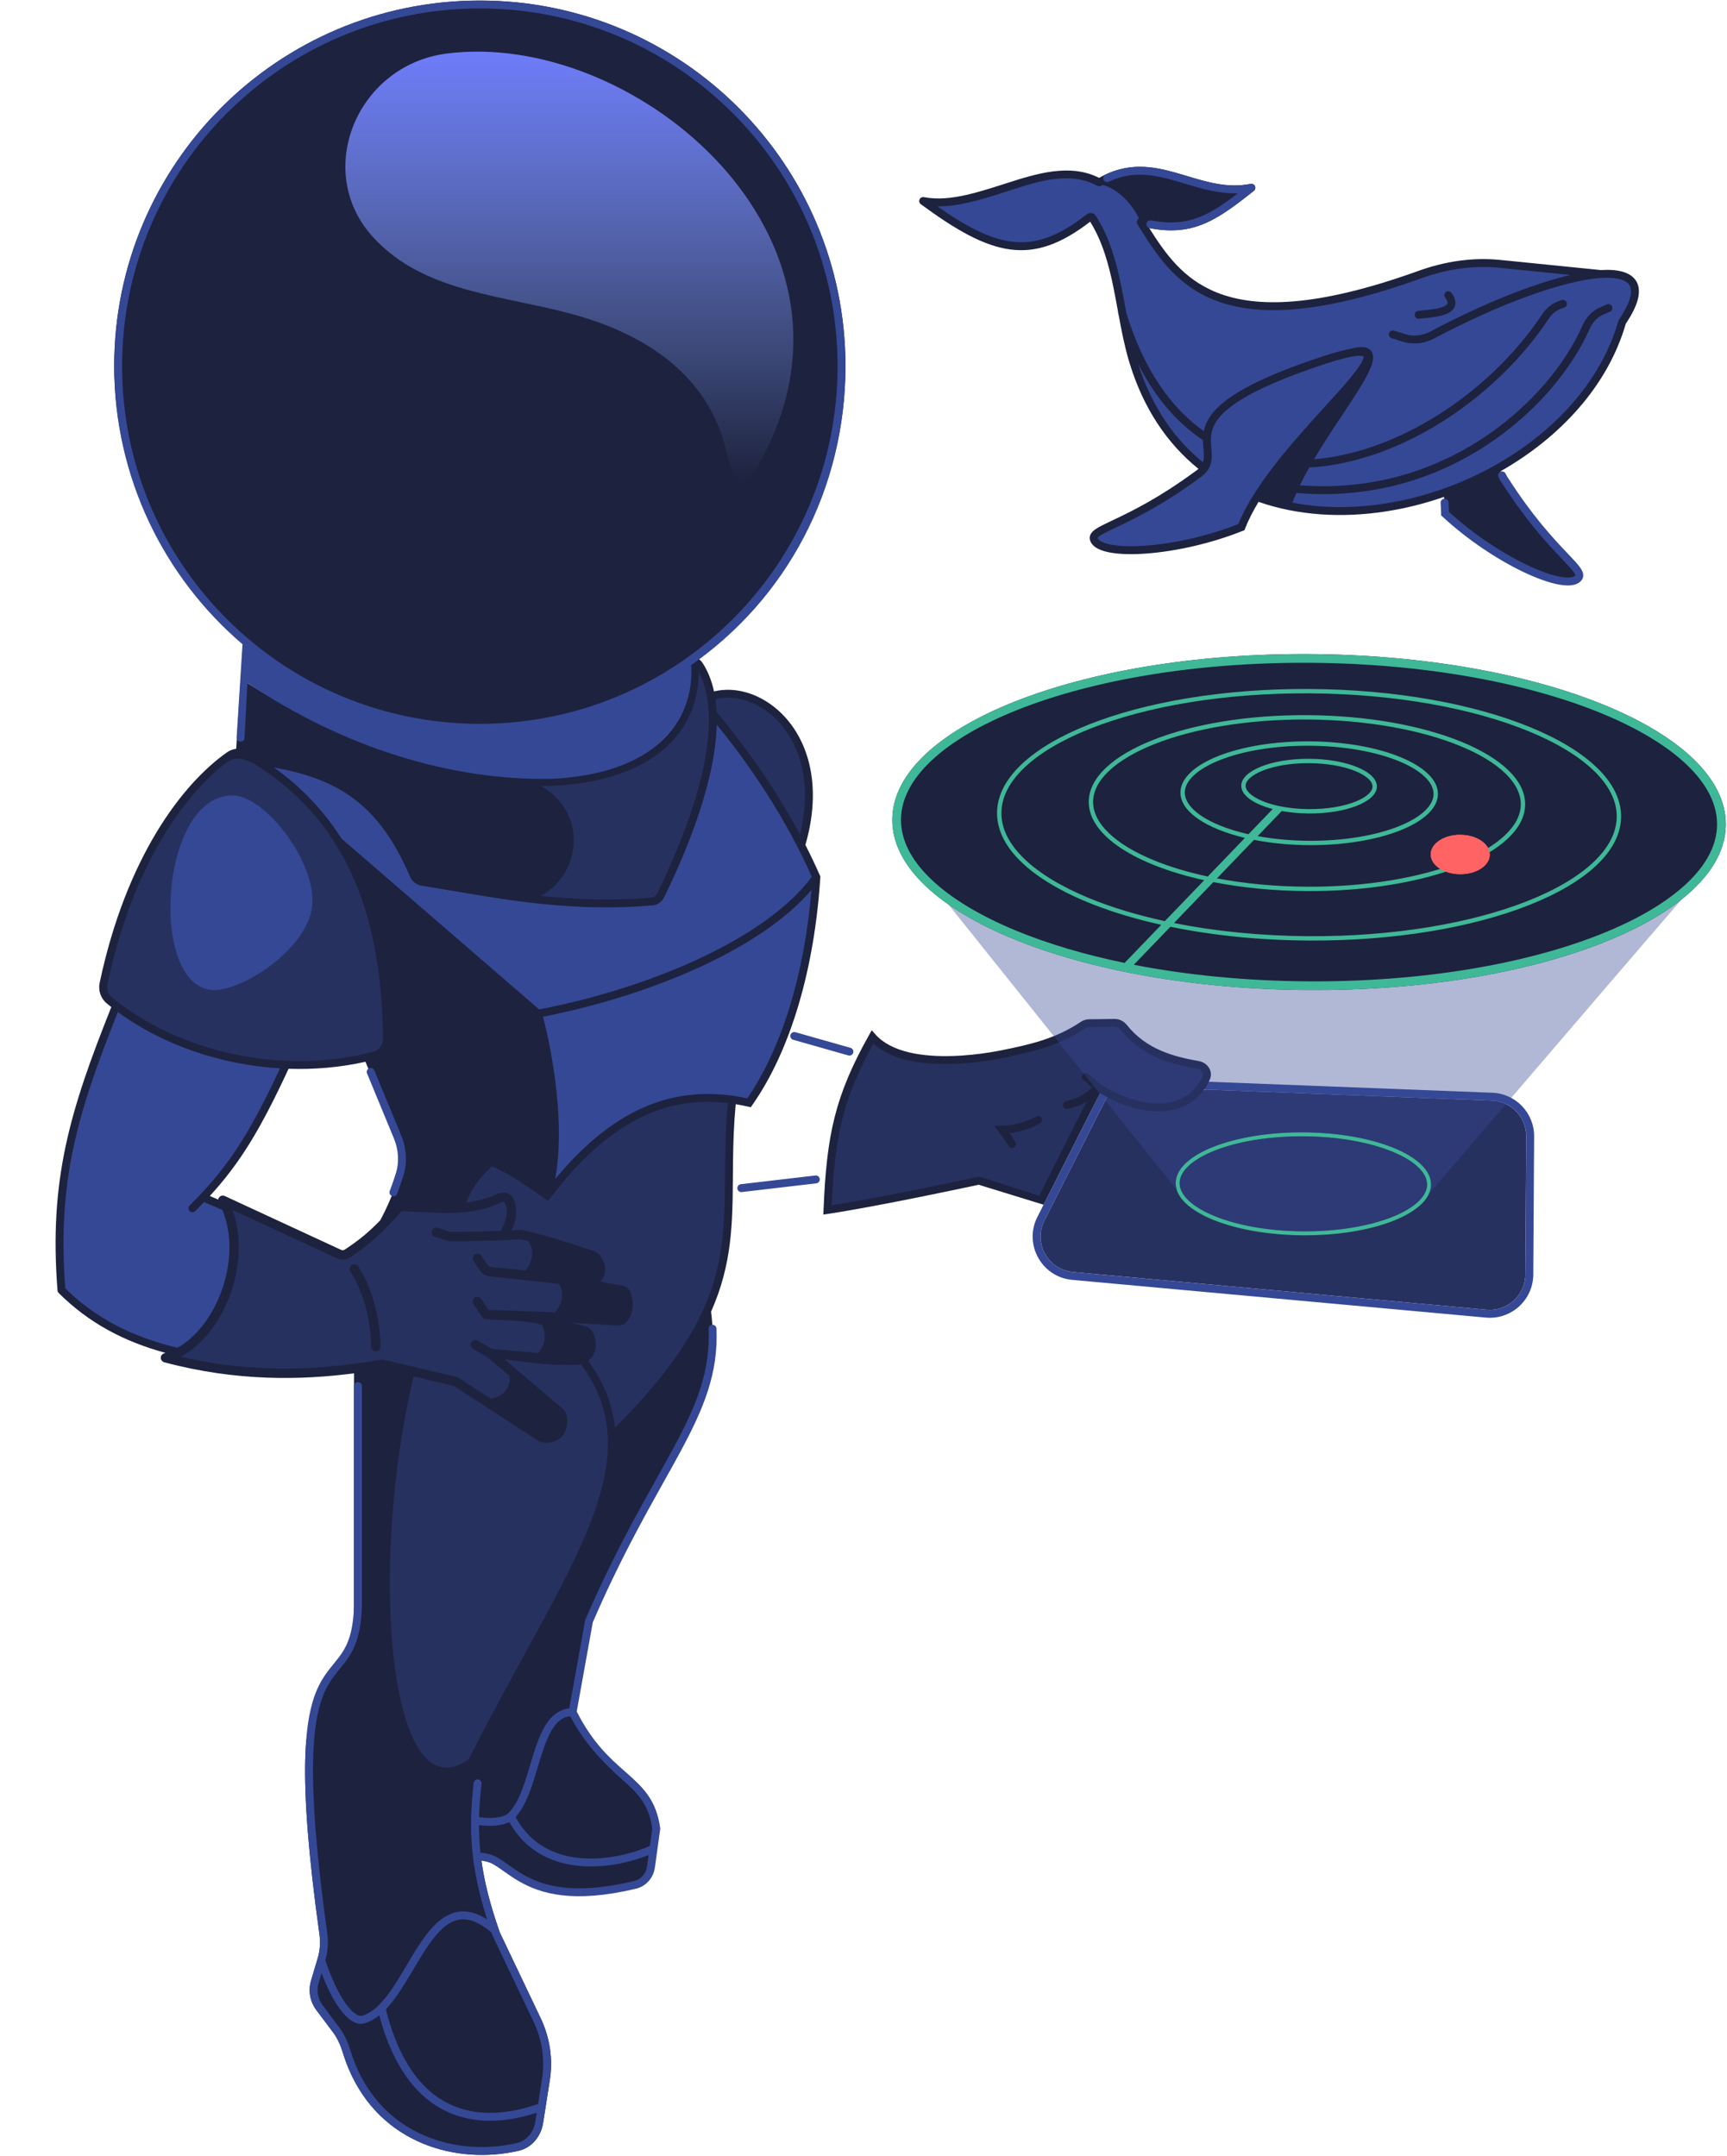 <svg width="294" height="367" viewBox="0 0 294 367" fill="none" xmlns="http://www.w3.org/2000/svg">
<g clip-path="url(#clip0_7059_2081)">
<path d="M185.645 189.3L187.149 186.194C187.168 186.202 187.188 186.209 187.207 186.216L185.645 189.3Z" fill="#273160"/>
<path d="M188.483 186.675C195.841 189.259 199.44 189.285 202.196 187.258C203.137 186.566 204.137 185.918 205.198 185.479L253.996 187.37C257.262 187.496 259.838 190.191 259.818 193.459L259.673 216.968C259.651 220.515 256.599 223.284 253.066 222.962L182.653 216.541C178.393 216.153 175.867 211.59 177.799 207.774L188.483 186.675Z" fill="#273160"/>
<path fill-rule="evenodd" clip-rule="evenodd" d="M204.589 185.456L253.999 187.37C257.265 187.496 259.841 190.191 259.821 193.459L259.676 216.968C259.654 220.515 256.601 223.284 253.069 222.962L182.656 216.542C178.395 216.153 175.869 211.591 177.802 207.774L188.511 186.626L187.31 186.018L176.601 207.166C174.239 211.831 177.326 217.407 182.533 217.882L252.946 224.303C257.264 224.696 260.995 221.312 261.022 216.977L261.167 193.468C261.192 189.473 258.043 186.18 254.051 186.025L204.642 184.111L204.589 185.456Z" fill="#354895"/>
<path d="M151.903 139.508C151.805 155.303 183.491 168.304 222.674 168.547C261.858 168.789 293.702 156.181 293.8 140.385C293.897 124.59 262.212 111.589 223.028 111.347C183.845 111.105 152.001 123.713 151.903 139.508Z" fill="#1D223E"/>
<path fill-rule="evenodd" clip-rule="evenodd" d="M222.668 168.547C183.484 168.305 151.798 155.304 151.896 139.509C151.994 123.714 183.838 111.105 223.021 111.348C262.205 111.59 293.89 124.591 293.793 140.386C293.695 156.181 261.851 168.79 222.668 168.547ZM158.434 149.607C155.049 146.34 153.361 142.931 153.382 139.518C153.403 136.105 155.134 132.717 158.559 129.493C161.988 126.265 167.017 123.302 173.348 120.796C186.002 115.785 203.562 112.713 223.012 112.833C242.462 112.954 259.982 116.243 272.573 121.409C278.873 123.994 283.866 127.019 287.254 130.288C290.639 133.555 292.328 136.964 292.307 140.377C292.286 143.79 290.555 147.178 287.13 150.402C283.701 153.63 278.671 156.593 272.34 159.099C259.686 164.11 242.127 167.182 222.677 167.062C212.051 166.996 202.001 165.984 193.016 164.238L199.243 157.768C206.316 159.222 214.286 160.063 222.719 160.115C252.056 160.297 275.897 150.857 275.97 139.031C276.043 127.206 252.32 117.472 222.984 117.291C193.647 117.109 169.806 126.549 169.733 138.375C169.682 146.55 181.005 153.726 197.694 157.437L191.45 163.924C184.612 162.51 178.425 160.665 173.115 158.486C166.816 155.901 161.823 152.876 158.434 149.607ZM198.298 156.809C193.543 155.775 189.224 154.461 185.479 152.924C180.737 150.979 176.954 148.692 174.372 146.201C171.792 143.711 170.459 141.068 170.476 138.379C170.493 135.691 171.857 133.064 174.468 130.607C177.081 128.147 180.892 125.908 185.658 124.021C195.186 120.248 208.382 117.943 222.979 118.033C237.577 118.124 250.743 120.592 260.223 124.482C264.966 126.427 268.749 128.714 271.331 131.205C273.911 133.695 275.244 136.338 275.227 139.027C275.21 141.715 273.845 144.342 271.235 146.799C268.622 149.259 264.811 151.498 260.045 153.385C250.517 157.158 237.321 159.463 222.724 159.373C214.514 159.322 206.757 158.519 199.853 157.134L206.559 150.167C211.361 151.112 216.731 151.658 222.4 151.693C242.915 151.82 259.588 145.218 259.639 136.949C259.69 128.679 243.101 121.872 222.586 121.745C202.071 121.618 185.398 128.22 185.347 136.489C185.312 142.224 193.277 147.254 205.003 149.842L198.298 156.809ZM205.609 149.214C202.201 148.486 199.111 147.552 196.443 146.457C193.143 145.103 190.524 143.517 188.746 141.801C186.97 140.087 186.079 138.294 186.09 136.494C186.101 134.694 187.014 132.912 188.812 131.22C190.611 129.526 193.249 127.973 196.566 126.659C203.196 124.034 212.394 122.425 222.581 122.488C232.768 122.551 241.945 124.274 248.542 126.981C251.843 128.335 254.461 129.921 256.24 131.637C258.016 133.351 258.907 135.145 258.896 136.944C258.885 138.744 257.972 140.526 256.174 142.218C254.375 143.912 251.737 145.465 248.42 146.779C241.79 149.404 232.592 151.013 222.405 150.95C216.959 150.916 211.802 150.408 207.173 149.529L213.482 142.975C216.312 143.532 219.478 143.853 222.82 143.874C234.923 143.949 244.76 140.054 244.79 135.175C244.82 130.296 235.033 126.28 222.929 126.205C210.825 126.13 200.988 130.025 200.958 134.904C200.938 138.185 205.358 141.076 211.936 142.64L205.609 149.214ZM212.536 142.017C210.716 141.606 209.061 141.094 207.621 140.503C205.695 139.713 204.187 138.795 203.175 137.819C202.165 136.844 201.695 135.86 201.701 134.908C201.707 133.956 202.189 132.979 203.211 132.016C204.235 131.052 205.754 130.154 207.689 129.387C211.557 127.856 216.943 126.911 222.924 126.948C228.905 126.985 234.28 127.996 238.128 129.575C240.054 130.366 241.561 131.283 242.573 132.26C243.584 133.235 244.053 134.218 244.047 135.17C244.041 136.122 243.56 137.1 242.537 138.062C241.513 139.026 239.995 139.925 238.059 140.691C234.192 142.223 228.805 143.168 222.824 143.131C219.707 143.112 216.754 142.828 214.097 142.336L218.206 138.067C219.62 138.325 221.182 138.473 222.825 138.483C229.201 138.522 234.382 136.471 234.398 133.901C234.414 131.331 229.258 129.215 222.882 129.176C216.507 129.136 211.325 131.188 211.31 133.758C211.299 135.414 213.437 136.882 216.665 137.727L212.536 142.017ZM217.26 137.109C216.408 136.907 215.632 136.661 214.952 136.382C213.963 135.976 213.212 135.514 212.721 135.04C212.233 134.569 212.05 134.137 212.053 133.763C212.055 133.388 212.243 132.959 212.737 132.493C213.234 132.026 213.99 131.573 214.985 131.179C216.97 130.393 219.761 129.899 222.878 129.919C225.995 129.938 228.779 130.466 230.755 131.277C231.745 131.683 232.495 132.145 232.986 132.618C233.475 133.09 233.657 133.522 233.655 133.896C233.653 134.271 233.465 134.7 232.97 135.166C232.474 135.633 231.718 136.086 230.723 136.48C228.737 137.266 225.946 137.759 222.83 137.74C220.802 137.728 218.915 137.5 217.3 137.119L217.274 137.094L217.26 137.109Z" fill="#3FB898"/>
<path fill-rule="evenodd" clip-rule="evenodd" d="M202.299 204.332C201.289 203.358 200.812 202.367 200.818 201.4C200.824 200.433 201.313 199.448 202.335 198.486C203.359 197.522 204.873 196.627 206.797 195.865C210.642 194.343 215.992 193.404 221.93 193.441C227.868 193.478 233.207 194.482 237.032 196.052C238.947 196.838 240.45 197.751 241.461 198.728C242.471 199.702 242.949 200.693 242.943 201.66C242.937 202.627 242.447 203.612 241.425 204.574C240.402 205.538 238.888 206.433 236.963 207.195C233.119 208.717 227.768 209.656 221.83 209.619C215.892 209.582 210.554 208.578 206.728 207.008C204.813 206.222 203.311 205.309 202.299 204.332ZM221.826 210.292C209.822 210.218 200.115 206.235 200.145 201.396C200.174 196.557 209.93 192.694 221.934 192.768C233.939 192.842 243.646 196.825 243.616 201.664C243.586 206.503 233.83 210.366 221.826 210.292Z" fill="#3FB898"/>
<path d="M243.561 145.436C243.55 147.287 245.791 148.801 248.567 148.818C251.343 148.835 253.603 147.349 253.614 145.498C253.625 143.648 251.384 142.134 248.608 142.117C245.832 142.099 243.573 143.586 243.561 145.436Z" fill="#FF6363"/>
<g style="mix-blend-mode:hard-light" filter="url(#filter0_f_7059_2081)">
<path d="M243.561 145.436C243.55 147.287 245.791 148.801 248.567 148.818C251.343 148.835 253.603 147.349 253.614 145.498C253.625 143.648 251.384 142.134 248.608 142.117C245.832 142.099 243.573 143.586 243.561 145.436Z" fill="#FF6363"/>
</g>
<path d="M41.428 118.685C55.736 128.312 61.726 129.137 83.754 132.168L84.781 132.31C110.447 135.482 119.73 123.616 117.885 112.967C118.05 112.85 118.213 112.731 118.376 112.612C118.626 112.737 118.842 112.922 119 113.161C119.98 114.647 120.661 116.449 121.03 118.554C129.316 115.808 141.814 125.672 136.389 143.906C132.066 135.491 126.678 127.844 121.336 121.471C121.643 128.94 118.806 139.382 112.474 152.436C112.195 153.011 111.631 153.407 110.994 153.464C98.257 154.598 86.725 152.626 77.338 151.021C75.431 150.695 73.612 150.384 71.889 150.117C71.243 150.017 70.694 149.585 70.434 148.984C64.948 136.312 57.816 131.361 43.762 129.541C62.484 141.246 65.63 160.73 65.877 176.8C65.897 178.152 65.019 179.355 63.711 179.697C48.084 183.786 30.229 179.849 18.607 170.303C17.766 169.612 17.4 168.5 17.626 167.434C22.144 146.121 31.647 133.813 39.04 128.619C39.617 128.214 40.313 128.063 40.988 128.154C40.91 127.936 40.871 127.699 40.881 127.454L41.428 118.685Z" fill="#273160"/>
<path d="M124.092 200.268C124.121 196.258 124.151 191.993 124.646 187.203C113.267 185.598 103.15 190.38 93.145 203.528C92.768 203.268 92.401 203.012 92.041 202.762C85.315 198.083 81.222 195.235 69.61 196.716L69.512 196.482C68.626 200.894 67.198 204.613 65.083 208.524C63.232 210.415 61.657 211.731 59.124 213.401C58.71 213.674 58.183 213.713 57.73 213.511L37.93 204.669C43.084 213.888 37.594 226.266 28.508 231.134C41.615 234.344 48.372 234.595 60.938 232.847V273.508C60.731 279.514 59.103 281.503 57.342 283.656C53.904 287.857 49.955 292.683 55.051 329.208C55.248 330.625 55.153 332.122 54.747 333.493L53.594 337.384C53.149 338.886 53.441 340.511 54.381 341.764L57.208 345.534C58.034 346.635 58.599 347.902 59 349.219C59.28 350.136 59.597 351.012 59.946 351.848C65.192 364.392 77.939 367.848 88.16 365.479C90.124 365.024 91.479 363.31 91.791 361.318L92.932 354.051C93.473 350.599 92.959 347.064 91.457 343.909L84.473 329.244C79.872 316.229 80.25 308.872 82.435 295.802C84.973 290.908 87.49 286.323 89.861 282.003L89.861 282.002C98.105 266.985 104.594 255.163 104.139 244.638L105.221 243.472C123.917 224.778 123.994 214.019 124.092 200.268Z" fill="#273160"/>
<path d="M184.385 174.509C179.687 177.651 176.4 178.646 171.324 179.308C171.324 179.308 154.482 183.26 148.528 176.54C142.821 186.722 141.385 193.239 140.871 205.98C149.812 204.631 166.657 200.988 166.657 200.988L176.907 204.332L187.002 185.153C194.879 190.11 202.663 189.643 205.338 183.512C205.764 182.536 205.065 181.5 204.017 181.311C199.708 180.535 194.842 179.338 191.305 174.904C190.923 174.426 190.352 174.125 189.741 174.133L185.411 174.187C185.045 174.192 184.689 174.306 184.385 174.509Z" fill="#273160"/>
<path d="M121.333 121.471C127.805 129.191 134.344 138.782 138.975 149.341C137.993 164.678 134.02 178.447 127.517 187.737C125.357 187.242 123.245 186.964 121.172 186.913C120.23 186.89 119.296 186.915 118.369 186.988C109.475 187.686 101.272 192.846 93.143 203.528C92.766 203.268 92.399 203.012 92.039 202.762C86.469 198.887 82.705 196.269 74.981 196.324C74.835 196.325 74.688 196.327 74.54 196.33C73.053 196.359 71.423 196.485 69.608 196.716L62.617 179.969C62.982 179.883 63.346 179.793 63.709 179.698C65.017 179.355 65.895 178.152 65.874 176.801C65.627 160.73 62.482 141.247 43.759 129.542C57.814 131.361 64.946 136.313 70.432 148.985C70.692 149.585 71.241 150.018 71.887 150.118C73.609 150.384 75.428 150.695 77.336 151.022C86.723 152.627 98.255 154.599 110.992 153.464C111.629 153.407 112.193 153.012 112.472 152.436C118.804 139.382 121.641 128.94 121.333 121.471Z" fill="#354895"/>
<path d="M48.705 181.255C43.646 192.18 40.156 197.929 34.573 203.838L38.341 205.459C42.48 213.989 38.001 224.877 30.185 230.124C22.264 228.255 15.8 224.969 10.461 219.63C8.991 200.814 12.579 189.155 19.761 171.219C27.642 177.237 38.086 180.81 48.705 181.255Z" fill="#354895"/>
<path d="M36.473 168.54C41.775 168.54 53.195 160.892 53.195 153.368C53.195 145.843 44.872 135.408 39.57 135.408C27.002 135.408 25.26 168.54 36.473 168.54Z" fill="#354895"/>
<path d="M59.631 216.47C59.386 216.102 59.486 215.606 59.853 215.361C60.221 215.116 60.717 215.215 60.962 215.583C63.273 219.048 64.744 224.312 64.778 229.271C64.781 229.713 64.425 230.074 63.983 230.077C63.541 230.08 63.181 229.724 63.178 229.282C63.146 224.577 61.738 219.63 59.631 216.47Z" fill="#1D223E"/>
<path fill-rule="evenodd" clip-rule="evenodd" d="M41.361 109.638C28.192 98.226 19.442 81.122 19.442 62.33C19.442 27.956 47.31 0.091 81.686 0.091C116.063 0.091 143.93 27.956 143.93 62.33C143.93 82.723 134.121 100.826 118.963 112.177C119.22 112.378 119.45 112.621 119.561 112.79C120.482 114.187 121.144 115.83 121.55 117.705C121.591 117.695 121.632 117.685 121.673 117.676C124.895 116.937 128.523 117.862 131.556 120.167C136.89 124.219 140.39 132.496 137.108 143.837C137.983 145.551 138.814 147.297 139.592 149.07L139.658 149.22L139.647 149.383C138.661 164.793 134.667 178.697 128.069 188.122L127.809 188.493L127.367 188.392C126.654 188.229 125.947 188.09 125.245 187.975C124.925 191.342 124.83 194.454 124.79 197.412C124.778 198.373 124.771 199.32 124.764 200.256C124.736 204.217 124.709 207.975 124.235 211.741C123.761 215.505 122.84 219.273 121.047 223.298C122.437 234 118.532 240.986 112.331 252.078C108.855 258.296 104.657 265.806 100.266 275.985L97.478 291.467C100.287 297.084 103.378 299.808 105.976 302.098C108.821 304.605 111.076 306.592 111.723 311.285L110.621 319.274C110.538 319.875 110.099 320.372 109.512 320.525C95.062 324.297 89.827 320.604 86.167 318.021C84.642 316.945 83.39 316.061 81.859 315.991C82.326 319.908 83.343 324.024 85.095 328.987L92.064 343.619C93.624 346.897 94.159 350.569 93.596 354.155L92.456 361.423C92.109 363.635 90.59 365.607 88.311 366.135C77.865 368.556 64.731 365.035 59.325 352.108C58.967 351.251 58.643 350.353 58.356 349.415C57.97 348.15 57.435 346.959 56.669 345.938L53.842 342.168C52.774 340.744 52.443 338.899 52.948 337.193L54.101 333.302C54.479 332.028 54.569 330.628 54.384 329.301C52.455 315.475 51.816 306.156 51.96 299.677C52.104 293.198 53.41 289.822 54.648 287.3C55.988 284.571 58.445 282.365 59.964 279.328C60.434 277.983 60.178 275.963 60.264 273.496V233.788C51.294 234.961 40.23 235.196 27.965 231.907C27.616 231.814 27.373 231.498 27.372 231.138C27.37 230.652 27.756 230.427 28.164 230.304C20.987 228.349 15.004 225.124 9.986 220.105C9.872 219.992 9.803 219.842 9.791 219.682C8.322 200.879 11.879 189.142 18.949 171.44C18.689 171.237 18.433 171.032 18.18 170.823C17.135 169.965 16.692 168.595 16.967 167.295C21.512 145.854 31.091 133.381 38.653 128.069C39.126 127.736 39.66 127.542 40.207 127.478L41.361 109.638ZM42.499 110.397C53.237 119.202 66.716 124.569 81.686 124.569C95.058 124.569 107.445 120.352 117.59 113.177C117.857 119.138 115.672 123.675 111.74 126.853C107.638 130.168 101.572 132.054 94.24 132.422C79.58 133.158 60.124 127.814 42.098 116.261C42.07 116.243 42.04 116.227 42.01 116.213L42.499 110.397ZM30.203 229.436C22.526 227.605 16.28 224.427 11.113 219.328C9.728 201.095 13.142 189.648 20.062 172.283C27.714 177.882 37.583 181.268 47.675 181.876C42.854 192.187 39.441 197.705 34.085 203.376C33.509 203.985 32.91 204.597 32.284 205.217C32.02 205.479 32.018 205.905 32.28 206.169C32.541 206.433 32.968 206.435 33.232 206.174C33.751 205.659 34.253 205.149 34.739 204.641L37.847 205.978C39.621 210.148 39.358 215.356 37.641 219.969C36.091 224.134 33.418 227.652 30.203 229.436ZM37.14 204.209L35.718 203.597C40.928 197.925 44.354 192.211 49.128 181.944C53.522 182.092 57.939 181.71 62.216 180.752L68.811 196.55C67.975 200.617 66.664 204.092 64.748 207.721C62.823 209.713 61.268 211.028 58.695 212.726C58.51 212.848 58.269 212.867 58.059 212.769L38.267 203.606C37.952 203.46 37.579 203.534 37.344 203.788C37.233 203.908 37.164 204.055 37.14 204.209ZM121.788 119.033C121.85 119.017 121.912 119.002 121.974 118.988C124.741 118.353 127.969 119.131 130.742 121.238C135.335 124.728 138.68 131.904 136.188 142.075C132.025 134.287 126.995 127.197 121.997 121.214C121.959 120.459 121.89 119.732 121.788 119.033ZM123.911 187.786C123.581 191.229 123.484 194.399 123.444 197.394C123.431 198.376 123.425 199.336 123.418 200.28C123.389 204.234 123.363 207.894 122.899 211.572C121.762 220.601 117.983 229.759 104.744 242.997L104.735 243.005L104.692 243.052C104.292 239.391 103.027 235.867 100.679 232.414C100.51 232.166 100.336 231.919 100.156 231.672C100.862 231.088 101.241 230.354 101.372 229.576C101.522 228.681 101.334 227.781 101.05 227.034C100.791 226.357 100.205 225.936 99.598 225.777L97.37 225.196L105.072 225.649C105.494 225.674 106.036 225.592 106.47 225.208C107.276 224.496 107.609 223.497 107.692 222.575C107.774 221.652 107.616 220.714 107.338 219.995C107.062 219.283 106.408 218.929 105.83 218.827L102.199 218.187C102.495 217.858 102.723 217.481 102.864 217.06C103.244 215.932 102.933 214.698 102.014 213.595C101.749 213.276 101.403 213.074 101.065 212.961C95.844 211.214 92.259 210.138 89.032 209.409C88.809 209.359 88.583 209.344 88.361 209.361C87.956 209.391 87.534 209.419 87.1 209.445C87.341 208.926 87.55 208.357 87.691 207.761C87.965 206.601 87.992 205.277 87.392 204.054C86.852 202.953 85.581 202.867 84.756 203.223C82.897 204.025 81.335 204.491 79.382 204.714C80.143 202.642 81.496 200.573 83.728 198.549C86.616 199.747 89.183 201.557 91.732 203.355C92.251 203.721 92.77 204.087 93.29 204.447L93.68 203.936C99.056 196.87 104.426 192.293 109.958 189.826C114.431 187.832 119.044 187.202 123.911 187.786ZM70.402 234.317C62.667 266.959 66.169 309.258 79.795 299.493C80.476 298.136 81.157 296.803 81.837 295.493C84.308 290.726 86.759 286.254 89.072 282.04L89.269 281.682C91.51 277.6 93.616 273.763 95.488 270.125C99.347 262.627 102.176 256.039 103.134 249.99C104.086 243.974 103.187 238.495 99.566 233.171C99.361 232.87 99.147 232.568 98.924 232.267C94.812 232.582 90.875 232.068 87.523 231.631C86.969 231.558 86.43 231.488 85.91 231.424L95.749 239.771C96.12 240.086 96.416 240.54 96.492 241.086C96.654 242.251 96.519 243.435 95.852 244.324C95.155 245.253 94.017 245.679 92.584 245.584C92.203 245.558 91.86 245.422 91.579 245.239L77.354 235.994C77.289 235.952 77.217 235.921 77.142 235.903L70.402 234.317ZM122.021 123.358C127.985 130.684 133.901 139.556 138.204 149.258C134.387 154.419 127.644 159.125 119.411 163.014C111.122 166.93 101.392 169.986 91.789 171.841L58.144 142.767C55.324 138.32 51.586 134.199 46.642 130.659C51.965 131.599 56.139 133.113 59.569 135.493C63.839 138.455 67.027 142.809 69.816 149.252C70.166 150.059 70.906 150.646 71.786 150.782C73.493 151.046 75.302 151.356 77.202 151.681C86.588 153.287 98.221 155.277 111.053 154.134C111.931 154.056 112.699 153.514 113.079 152.729C117.701 143.201 120.486 135.022 121.543 128.342C121.821 126.582 121.981 124.919 122.021 123.358ZM43.529 130.19C61.837 141.715 64.958 160.831 65.203 176.81C65.219 177.865 64.536 178.785 63.54 179.046C48.115 183.083 30.483 179.188 19.034 169.783C18.395 169.259 18.108 168.405 18.284 167.574C22.54 147.496 31.23 135.54 38.276 130.025C39.022 129.44 39.92 129.014 40.857 129.161C42.294 129.388 43.529 130.19 43.529 130.19ZM92.093 152.511C99.02 148.647 99.855 138.579 92.546 134.056C92.369 133.947 92.168 133.872 91.963 133.833C92.756 133.827 93.538 133.805 94.307 133.766C101.804 133.39 108.184 131.457 112.586 127.9C116.575 124.676 118.888 120.155 118.956 114.405C120.661 117.599 121.155 122.179 120.213 128.131C119.185 134.635 116.457 142.682 111.868 152.142C111.69 152.509 111.332 152.758 110.934 152.793C104.278 153.386 97.956 153.125 92.093 152.511ZM94.782 186.237C95.258 190.969 95.352 196.139 94.507 200.726C99.355 194.871 104.277 190.886 109.41 188.597C115.091 186.064 120.981 185.633 127.222 186.981C133.173 178.28 136.957 165.666 138.142 151.496C134.019 156.334 127.558 160.654 119.986 164.231C111.695 168.148 102.007 171.206 92.434 173.087C93.206 176.021 94.242 180.88 94.782 186.237ZM85.956 204.758C85.931 204.709 85.891 204.668 85.797 204.645C85.692 204.619 85.542 204.626 85.391 204.692C80.81 206.669 77.778 206.725 68.691 206.193C68.485 206.181 68.281 206.264 68.144 206.416C64.927 209.964 63.206 211.667 59.576 214.061C58.92 214.494 58.09 214.547 57.386 214.221L39.568 205.972C41.265 210.494 40.875 215.868 39.141 220.527C37.478 224.993 34.516 228.97 30.754 230.958C43.95 234.047 55.631 233.07 64.625 231.503C64.929 231.45 65.238 231.459 65.538 231.529L77.508 234.346C77.763 234.406 78.006 234.51 78.226 234.652L83.54 238.106C85.71 237.785 87.07 236.096 86.721 234.211L83.002 231.055L80.511 229.619C80.128 229.398 79.997 228.909 80.218 228.526C80.438 228.144 80.927 228.012 81.31 228.233L83.712 229.618L91.614 230.335C93.16 228.469 92.863 226.546 92.18 225.496C90.065 224.944 87.765 224.838 85.51 224.735C84.555 224.691 83.606 224.647 82.684 224.57C82.441 224.55 82.221 224.42 82.085 224.217L80.613 222.008C80.368 221.641 80.467 221.144 80.835 220.899C81.203 220.654 81.699 220.753 81.944 221.121L83.189 222.988L93.087 223.342L94.493 223.424C96.082 221.572 95.832 219.651 95.171 218.571L83.364 217.277C82.687 217.209 82.077 216.842 81.699 216.276L80.613 214.647C80.368 214.279 80.467 213.783 80.835 213.538C81.203 213.293 81.699 213.392 81.944 213.759L83.031 215.389C83.142 215.556 83.323 215.665 83.523 215.685L89.464 216.279C90.89 214.516 90.847 212.574 89.95 211.271C89.518 211.164 89.095 211.064 88.679 210.97C88.617 210.956 88.55 210.951 88.481 210.956C87.619 211.021 86.685 211.074 85.733 211.118C81.912 211.293 77.757 211.318 76.734 211.322C76.486 211.323 76.244 211.283 76.013 211.206L74.032 210.545C73.613 210.405 73.386 209.952 73.526 209.533C73.665 209.114 74.119 208.888 74.538 209.027L76.519 209.688C76.589 209.711 76.658 209.722 76.728 209.722C77.71 209.719 81.577 209.695 85.243 209.538C85.606 208.929 85.948 208.178 86.134 207.393C86.356 206.456 86.34 205.54 85.956 204.758Z" fill="#1D223E"/>
<path d="M176.401 190.074C176.729 189.899 177.137 190.023 177.312 190.35C177.488 190.678 177.364 191.086 177.036 191.261C175.207 192.24 173.466 192.716 171.858 192.887C172.245 193.42 172.565 193.902 172.858 194.395C173.049 194.714 172.944 195.127 172.625 195.318C172.305 195.508 171.892 195.403 171.702 195.084C171.273 194.364 170.777 193.657 170.032 192.705L169.193 191.635L170.553 191.617C172.308 191.595 174.279 191.21 176.401 190.074Z" fill="#1D223E"/>
<path fill-rule="evenodd" clip-rule="evenodd" d="M191.831 174.484C191.334 173.862 190.574 173.449 189.732 173.46L185.402 173.515C184.902 173.521 184.42 173.676 184.011 173.95C179.699 176.833 175.431 177.805 170.455 178.805C169.991 178.898 169.319 179.025 168.493 179.156C166.84 179.418 164.579 179.698 162.138 179.771C159.694 179.844 157.095 179.709 154.757 179.153C152.415 178.596 150.394 177.632 149.032 176.094L148.404 175.385L147.941 176.211C145.068 181.337 143.254 185.568 142.099 190.136C140.946 194.697 140.456 199.565 140.198 205.953L140.165 206.767L140.971 206.645C145.46 205.968 151.921 204.717 157.25 203.638C159.916 203.098 162.303 202.6 164.024 202.237C165.314 201.965 166.229 201.768 166.607 201.687L177.655 205.086L187.263 186.101C191.079 188.371 194.9 189.425 198.175 189.161C201.658 188.88 204.507 187.099 205.955 183.781C206.592 182.32 205.513 180.897 204.136 180.649C199.844 179.875 195.202 178.71 191.831 174.484ZM184.988 187.533L176.896 203.567L166.692 200.292C165.711 200.504 164.728 200.713 163.746 200.92C162.028 201.282 159.645 201.779 156.983 202.319C151.968 203.334 145.977 204.496 141.578 205.19C141.843 199.241 142.333 194.701 143.404 190.466C144.464 186.275 146.099 182.356 148.681 177.652C150.237 179.074 152.276 179.946 154.446 180.462C156.941 181.055 159.668 181.192 162.179 181.117C164.693 181.042 167.014 180.754 168.704 180.485C169.551 180.351 170.241 180.221 170.721 180.125C171.081 180.052 171.323 179.999 171.424 179.976L171.724 179.907C176.525 178.81 180.535 177.893 184.759 175.069C184.958 174.935 185.188 174.863 185.419 174.86L189.749 174.805C190.13 174.801 190.512 174.989 190.779 175.323C194.481 179.965 199.57 181.194 203.897 181.974C204.616 182.103 204.935 182.752 204.721 183.243C203.493 186.056 201.113 187.574 198.066 187.82C194.988 188.068 191.217 187.01 187.36 184.583C187.123 184.434 186.785 184.135 186.383 183.767C186.013 183.43 185.649 183.077 185.241 182.786C184.938 182.57 184.518 182.64 184.302 182.943C184.086 183.245 184.156 183.665 184.459 183.881C184.823 184.141 185.146 184.46 185.475 184.762C185.618 184.892 185.77 185.03 185.923 185.163C185.105 185.824 184.571 186.229 184.033 186.536C183.383 186.907 182.706 187.146 181.453 187.485C181.094 187.582 180.882 187.952 180.979 188.31C181.076 188.669 181.446 188.881 181.805 188.784C183.083 188.438 183.896 188.164 184.701 187.705C184.797 187.65 184.892 187.593 184.988 187.533Z" fill="#1D223E"/>
<path d="M76.032 9.118C60.471 11.13 53.016 29.805 64.057 40.953C64.239 41.137 64.423 41.319 64.61 41.501C73.064 49.733 85.765 50.352 97.164 53.405C115.489 58.312 121.671 68.535 123.57 76.547C125.522 84.778 127.552 82.949 131.093 75.267C148.028 38.522 107.181 5.091 76.032 9.118Z" fill="url(#paint0_linear_7059_2081)"/>
<path fill-rule="evenodd" clip-rule="evenodd" d="M41.284 109.677C27.916 98.262 19.442 81.285 19.442 62.33C19.442 27.956 47.309 0.091 81.686 0.091C116.062 0.091 143.93 27.956 143.93 62.33C143.93 83.465 133.777 101.969 117.671 113.218C118.05 119.292 115.415 123.952 111.632 127.01C107.53 130.325 101.464 132.21 94.132 132.579C76.668 132.958 58.336 127.176 42.12 116.255L41.629 125.639C41.605 126.01 41.286 126.292 40.915 126.268C40.544 126.245 40.262 125.925 40.285 125.554L41.284 109.677ZM81.686 123.223C48.053 123.223 20.788 95.96 20.788 62.33C20.788 28.7 48.053 1.437 81.686 1.437C115.319 1.437 142.584 28.7 142.584 62.33C142.584 95.96 115.319 123.223 81.686 123.223Z" fill="#354895"/>
<path d="M134.566 176.178C134.464 176.536 134.672 176.908 135.029 177.009L144.418 179.675C144.776 179.777 145.148 179.569 145.25 179.212C145.351 178.854 145.144 178.482 144.786 178.381L135.397 175.715C135.039 175.613 134.667 175.821 134.566 176.178Z" fill="#354895"/>
<path d="M138.804 200.112C139.173 200.069 139.507 200.333 139.55 200.703C139.593 201.072 139.329 201.406 138.96 201.449L126.279 202.932C125.909 202.975 125.575 202.711 125.532 202.341C125.489 201.972 125.753 201.638 126.122 201.595L138.804 200.112Z" fill="#354895"/>
<path fill-rule="evenodd" clip-rule="evenodd" d="M81.969 303.667C81.745 305.649 81.601 307.526 81.556 309.363C82.207 309.428 83.038 309.502 83.607 309.48C84.276 309.453 84.893 309.373 85.404 309.236C85.925 309.097 86.281 308.913 86.486 308.719C87.533 307.727 88.319 306.189 89.003 304.342C89.457 303.119 89.846 301.82 90.239 300.508C90.441 299.834 90.644 299.155 90.857 298.481C91.473 296.537 92.174 294.643 93.171 293.231C94.084 291.937 95.283 291.001 96.91 290.825L99.617 275.79L99.647 275.719C104.054 265.505 108.274 257.955 111.752 251.733C112.822 249.819 113.822 248.03 114.736 246.329C118.621 239.089 120.934 233.437 120.627 226.229C120.611 225.858 120.899 225.544 121.271 225.528C121.642 225.512 121.956 225.801 121.972 226.172C122.295 233.752 119.837 239.67 115.922 246.965C114.995 248.692 113.986 250.497 112.909 252.422C109.443 258.624 105.279 266.073 100.914 276.181L98.18 291.365C100.903 296.73 103.871 299.346 106.424 301.596L106.426 301.597L106.788 301.917C108.121 303.095 109.37 304.238 110.356 305.674C111.353 307.125 112.066 308.851 112.389 311.193L112.402 311.285L111.485 317.934C111.246 319.666 109.99 321.121 108.263 321.53C97.541 324.076 92.01 322.388 88.312 320.239C87.403 319.71 86.614 319.16 85.907 318.662L85.823 318.602L85.68 318.501C85.123 318.106 84.564 317.711 83.97 317.372C83.349 317.017 82.611 316.836 81.956 316.765C82.462 320.46 83.459 324.357 85.093 328.984L92.061 343.617C93.622 346.894 94.156 350.567 93.594 354.153L92.887 358.655C92.888 358.729 92.876 358.802 92.853 358.87L92.453 361.42C92.106 363.633 90.587 365.604 88.309 366.132C77.862 368.553 64.729 365.033 59.322 352.105C58.964 351.248 58.64 350.351 58.354 349.413C57.968 348.147 57.433 346.957 56.667 345.936L53.839 342.166C52.771 340.742 52.44 338.897 52.946 337.191L54.099 333.3C54.476 332.025 54.566 330.626 54.381 329.299C52.452 315.473 51.813 306.154 51.958 299.675C52.102 293.195 53.029 289.513 54.268 286.991C54.887 285.73 55.574 284.78 56.244 283.935C56.447 283.68 56.645 283.439 56.837 283.204L56.837 283.203C57.291 282.649 57.715 282.131 58.117 281.54C59.214 279.929 60.111 277.816 60.262 273.494L60.262 235.96C60.262 235.589 60.563 235.287 60.935 235.287C61.306 235.287 61.608 235.589 61.608 235.96L61.608 273.506L61.608 273.519L61.607 273.529C61.451 278.063 60.497 280.437 59.23 282.298C58.792 282.941 58.31 283.53 57.841 284.103L57.84 284.104L57.84 284.105L57.753 284.211C57.706 284.268 57.659 284.326 57.612 284.383C57.578 284.426 57.543 284.468 57.508 284.511C57.438 284.598 57.367 284.685 57.298 284.772C56.659 285.577 56.036 286.443 55.476 287.584C54.356 289.866 53.445 293.332 53.303 299.705C53.161 306.079 53.79 315.317 55.714 329.113C55.925 330.619 55.824 332.213 55.389 333.682L55.387 333.689C56.377 336.714 57.589 339.279 58.795 340.995C59.401 341.856 59.982 342.468 60.502 342.824C61.021 343.179 61.4 343.23 61.676 343.148C63.524 342.602 65.133 340.906 66.712 338.604C67.491 337.467 68.24 336.219 68.996 334.945L69.217 334.571L69.218 334.57C69.897 333.424 70.583 332.265 71.29 331.184C72.839 328.816 74.584 326.661 76.774 325.797C78.623 325.068 80.648 325.301 82.923 326.755C80.107 317.919 79.726 311.545 80.631 303.516C80.673 303.147 81.006 302.881 81.375 302.923C81.745 302.965 82.01 303.298 81.969 303.667ZM84.638 316.203C83.796 315.722 82.775 315.451 81.79 315.399C81.623 313.825 81.544 312.277 81.54 310.712C82.214 310.775 83.069 310.848 83.66 310.824C84.396 310.795 85.117 310.706 85.752 310.536C86.084 310.447 86.409 310.332 86.705 310.182C89.671 315.469 94.519 317.399 99.235 317.696C103.484 317.963 107.671 316.915 110.421 315.795L110.151 317.75C109.985 318.958 109.114 319.945 107.953 320.221C97.507 322.7 92.34 321.023 88.988 319.075C88.135 318.579 87.389 318.059 86.683 317.562L86.491 317.426C85.886 316.999 85.281 316.57 84.638 316.203ZM97.075 292.161C95.917 292.282 95.03 292.932 94.27 294.008C93.405 295.233 92.755 296.948 92.14 298.888C91.941 299.516 91.745 300.171 91.546 300.834L91.546 300.835C91.145 302.174 90.733 303.548 90.266 304.81C89.632 306.519 88.859 308.138 87.772 309.329C90.45 314.267 94.873 316.073 99.319 316.353C103.728 316.63 108.104 315.396 110.636 314.237L111.043 311.286C110.741 309.186 110.105 307.685 109.247 306.436C108.365 305.152 107.234 304.108 105.896 302.925C102.388 299.824 99.231 296.352 97.075 292.161ZM91.366 359.667L91.124 361.212C90.846 362.983 89.655 364.439 88.005 364.821C78.01 367.138 65.65 363.747 60.564 351.586C60.223 350.771 59.915 349.916 59.641 349.02C59.224 347.653 58.629 346.309 57.744 345.128L54.916 341.358C54.104 340.275 53.851 338.871 54.236 337.573L54.735 335.89C55.622 338.239 56.644 340.275 57.694 341.769C58.347 342.697 59.036 343.452 59.741 343.934C60.447 344.418 61.249 344.678 62.058 344.439C62.962 344.171 63.792 343.698 64.562 343.083C67.121 352.637 71.587 357.62 76.704 359.746C81.565 361.765 86.863 361.141 91.366 359.667ZM65.685 342.052C68.142 351.797 72.491 356.539 77.221 358.503C81.897 360.446 87.115 359.746 91.602 358.165L92.264 353.944C92.784 350.626 92.29 347.228 90.846 344.196L83.862 329.531C83.852 329.51 83.843 329.488 83.835 329.466C83.802 329.37 83.768 329.275 83.735 329.18L83.667 328.986C80.94 326.671 78.913 326.401 77.268 327.049C75.51 327.742 73.965 329.554 72.417 331.92C71.727 332.975 71.056 334.108 70.374 335.259L70.153 335.631C69.399 336.903 68.629 338.188 67.822 339.365C67.157 340.334 66.451 341.256 65.685 342.052Z" fill="#354895"/>
<path d="M62.484 182.732C62.342 182.388 62.506 181.995 62.849 181.853C63.193 181.711 63.586 181.874 63.728 182.218L68.301 193.289C69.206 195.478 69.378 197.93 68.654 200.212C68.319 201.27 67.979 202.257 67.608 203.225C67.475 203.572 67.086 203.745 66.739 203.612C66.392 203.479 66.218 203.09 66.351 202.743C66.71 201.805 67.042 200.843 67.371 199.805C67.992 197.849 67.851 195.724 67.057 193.803L62.484 182.732Z" fill="#354895"/>
<g style="mix-blend-mode:overlay" opacity="0.39">
<path d="M222.666 168.546C196.522 168.385 173.717 162.543 161.462 153.982L200.2 202.39C200.245 202.462 200.291 202.532 200.338 202.603C200.206 202.207 200.138 201.804 200.141 201.394C200.171 196.555 209.926 192.693 221.931 192.767C233.935 192.841 243.642 196.824 243.612 201.663C243.609 202.219 243.477 202.761 243.229 203.287C243.229 203.287 272.114 169.551 286.285 153.092C274.598 162.415 250.481 168.718 222.666 168.546Z" fill="#354895"/>
<path d="M200.814 201.398C200.808 202.366 201.285 203.356 202.295 204.331C203.307 205.307 204.81 206.221 206.724 207.007C210.55 208.576 215.889 209.581 221.827 209.618C227.764 209.654 233.115 208.716 236.96 207.194C238.884 206.432 240.398 205.537 241.422 204.573C242.444 203.611 242.933 202.626 242.939 201.659C242.945 200.692 242.468 199.701 241.458 198.726C240.446 197.75 238.943 196.836 237.029 196.051C233.203 194.481 227.864 193.477 221.927 193.44C215.989 193.403 210.638 194.342 206.793 195.864C204.869 196.626 203.355 197.521 202.331 198.484C201.309 199.446 200.82 200.431 200.814 201.398Z" fill="#354895"/>
</g>
<path d="M204.997 79.722C199.61 75.579 195.318 69.55 192.859 61.346C192.018 58.538 191.479 55.593 190.941 52.649C189.938 47.165 188.936 41.684 185.976 37.095C185.815 36.845 185.548 36.92 185.313 37.103C175.569 44.679 169.13 43.01 157.158 34.221C161.456 35.049 166.162 33.55 170.828 32.064C176.607 30.224 182.324 28.404 187.127 31.048C192.544 27.802 197.163 29.194 201.896 30.62C205.42 31.682 209.006 32.762 213.032 31.963C206.306 37.294 202.467 39.914 194.198 37.815C194.36 38.07 194.523 38.328 194.687 38.587C200.425 47.655 207.627 59.035 241.707 46.745C246.053 45.178 250.694 44.451 255.291 44.915L272.504 46.65C278.175 46.282 280.325 48.671 276.155 54.811C269.448 78.387 236.926 92.992 213.967 84.618C212.894 86.342 211.987 88.061 211.331 89.74C200.497 94.077 187.662 94.831 186.274 91.943C185.828 91.017 187.028 90.448 189.655 89.202C192.613 87.799 197.378 85.539 203.643 80.947C204.265 80.548 204.698 80.141 204.997 79.722Z" fill="#354895"/>
<path d="M246.181 49.706C245.877 49.919 245.803 50.339 246.017 50.643C246.428 51.228 246.438 51.532 246.407 51.658C246.378 51.773 246.261 51.958 245.821 52.16C245.39 52.357 244.774 52.511 244.002 52.634C243.239 52.756 242.367 52.841 241.443 52.919C241.072 52.95 240.797 53.276 240.829 53.647C240.86 54.017 241.186 54.292 241.556 54.26C242.484 54.182 243.398 54.093 244.214 53.963C245.023 53.834 245.782 53.658 246.381 53.383C246.971 53.113 247.54 52.684 247.713 51.981C247.884 51.29 247.612 50.572 247.118 49.87C246.905 49.565 246.485 49.492 246.181 49.706Z" fill="#1D223E"/>
<path fill-rule="evenodd" clip-rule="evenodd" d="M214.255 85.436C220.965 87.77 228.425 88.202 235.794 87.083C239.174 86.57 242.545 85.728 245.823 84.59C245.933 85.566 245.994 86.518 245.999 87.436C254.551 95.376 266.257 100.691 268.591 98.496C269.339 97.792 268.424 96.83 266.42 94.723C264.164 92.351 260.529 88.529 256.333 81.993C255.853 81.338 255.588 80.755 255.475 80.215C265.588 74.456 273.722 65.691 276.771 55.1C277.801 53.571 278.472 52.23 278.789 51.072C279.113 49.889 279.084 48.831 278.609 47.966C278.132 47.099 277.279 46.559 276.238 46.26C275.214 45.966 273.95 45.886 272.515 45.975L255.357 44.246C250.646 43.771 245.904 44.516 241.478 46.112C224.004 52.413 213.779 52.41 207.242 49.833C201.353 47.513 198.33 43.068 195.636 38.828C199.09 39.495 201.827 39.278 204.428 38.306C207.377 37.204 210.099 35.146 213.449 32.491C213.693 32.298 213.772 31.963 213.642 31.681C213.512 31.399 213.205 31.243 212.9 31.303C209.052 32.068 205.643 31.043 202.116 29.983C201.505 29.8 200.89 29.615 200.268 29.438C196.189 28.278 191.941 27.528 187.109 30.279C182.103 27.747 176.374 29.582 171.327 31.199C171.085 31.276 170.845 31.353 170.607 31.429C168.557 32.081 166.531 32.727 164.53 33.179C161.989 33.754 159.56 33.999 157.284 33.561C156.975 33.502 156.666 33.664 156.54 33.953C156.414 34.241 156.505 34.578 156.758 34.765C162.747 39.161 167.472 41.873 171.982 42.467C176.511 43.062 180.698 41.511 185.587 37.741C187.673 41.093 188.736 44.942 189.56 48.986C189.81 50.215 190.039 51.468 190.27 52.729C190.289 52.834 190.304 52.938 190.319 53.041C190.348 53.248 190.377 53.454 190.44 53.658C190.929 56.316 191.45 58.992 192.214 61.539C194.626 69.59 198.786 75.6 204.022 79.813C203.824 79.999 203.58 80.188 203.28 80.38L203.262 80.392L203.245 80.404C197.377 84.706 192.84 86.942 189.877 88.352C189.701 88.436 189.529 88.518 189.361 88.597C188.147 89.173 187.175 89.633 186.548 90.057C186.191 90.298 185.852 90.586 185.663 90.956C185.446 91.381 185.469 91.824 185.667 92.235C185.931 92.784 186.431 93.177 187.009 93.46C187.592 93.746 188.317 93.951 189.138 94.091C190.78 94.371 192.914 94.409 195.313 94.222C200.115 93.847 206.099 92.56 211.581 90.365L211.852 90.257L211.958 89.985C212.538 88.499 213.324 86.974 214.255 85.436ZM193.902 37.211C193.804 37.258 193.718 37.33 193.651 37.421C193.49 37.645 193.481 37.944 193.629 38.177C193.795 38.438 193.962 38.703 194.131 38.97L194.132 38.971C196.907 43.36 200.148 48.484 206.748 51.086C213.742 53.842 224.353 53.719 241.934 47.379C246.201 45.84 250.74 45.133 255.222 45.585L267.337 46.806C260.852 48.333 252.253 51.791 243.438 56.468C242.128 57.164 240.602 57.32 239.198 56.878L237.308 56.284C236.953 56.172 236.575 56.369 236.464 56.724C236.352 57.078 236.549 57.456 236.904 57.568L238.795 58.162C240.553 58.715 242.452 58.516 244.069 57.657C255.44 51.623 266.273 47.729 272.546 47.322C273.923 47.233 275.035 47.315 275.866 47.554C276.693 47.791 277.181 48.163 277.429 48.615C277.679 49.069 277.76 49.736 277.491 50.717C277.222 51.699 276.618 52.93 275.597 54.434C275.557 54.493 275.526 54.559 275.507 54.628C270.855 70.977 253.473 83.037 235.592 85.752C230.315 86.553 225.019 86.536 220.018 85.582C220.219 85.035 220.444 84.479 220.689 83.917C246.522 86.183 264.867 69.111 270.643 55.931C271.108 54.871 271.9 54.014 272.917 53.57L274.083 53.06C274.424 52.911 274.579 52.515 274.431 52.174C274.282 51.834 273.885 51.678 273.544 51.827L272.378 52.337C271.009 52.935 269.991 54.065 269.41 55.391C263.856 68.065 246.212 84.561 221.289 82.613C221.77 81.615 222.306 80.603 222.878 79.586C223.758 79.537 224.641 79.456 225.525 79.343C240.072 77.485 255.102 67.153 263.688 54.208C264.227 53.395 265.001 52.783 265.907 52.487L266.288 52.363C266.641 52.247 266.834 51.867 266.718 51.514C266.603 51.161 266.223 50.968 265.87 51.083L265.489 51.207C264.274 51.604 263.26 52.417 262.566 53.464C254.16 66.137 239.453 76.207 225.355 78.007C224.799 78.079 224.244 78.137 223.69 78.182C224.235 77.26 224.804 76.339 225.381 75.427C226.39 73.834 227.442 72.249 228.44 70.745L228.441 70.744C229.584 69.02 230.657 67.403 231.514 66.003C232.326 64.677 232.988 63.48 233.373 62.492C233.566 61.998 233.703 61.525 233.744 61.093C233.785 60.663 233.737 60.206 233.477 59.818C233.207 59.416 232.786 59.204 232.322 59.122C231.87 59.042 231.335 59.075 230.735 59.187C230.464 59.237 230.171 59.306 229.854 59.392C228.716 59.597 227.254 59.994 225.432 60.589C217.738 63.1 212.882 65.336 209.835 67.365C206.777 69.401 205.482 71.269 205.017 73.049C204.986 73.167 204.959 73.284 204.936 73.4C199.412 69.492 194.757 63.035 191.751 53.341C191.704 53.084 191.657 52.827 191.61 52.57L191.61 52.569C191.376 51.291 191.141 50.005 190.878 48.717C190.023 44.52 188.885 40.366 186.541 36.731C186.445 36.583 186.312 36.45 186.134 36.362C185.957 36.275 185.775 36.252 185.612 36.267C185.309 36.293 185.061 36.446 184.899 36.572C180.104 40.3 176.236 41.669 172.158 41.132C168.499 40.651 164.571 38.628 159.575 35.13C161.309 35.148 163.071 34.889 164.827 34.492C166.89 34.025 168.989 33.357 171.047 32.701C171.392 32.591 171.741 32.478 172.094 32.364C176.802 30.839 182.185 29.096 186.801 31.638C187.011 31.754 187.266 31.749 187.471 31.626C187.55 31.579 187.629 31.532 187.708 31.487C190.308 32.115 192.8 34.815 193.902 37.211ZM204.78 78.695C199.975 74.801 196.108 69.308 193.755 61.967C196.723 67.819 200.496 72.07 204.794 74.936C204.795 75.121 204.8 75.302 204.809 75.479C204.825 75.788 204.851 76.091 204.875 76.375C204.905 76.735 204.937 77.095 204.943 77.456C204.949 77.919 204.908 78.323 204.78 78.695ZM218.488 77.277C215.339 81.129 212.418 85.26 210.813 89.222C205.534 91.3 199.801 92.522 195.208 92.88C192.87 93.063 190.857 93.019 189.364 92.764C188.617 92.636 188.027 92.46 187.6 92.251C187.168 92.04 186.963 91.824 186.88 91.652C186.846 91.582 186.856 91.574 186.86 91.57L186.861 91.569L186.862 91.568C186.893 91.508 186.998 91.377 187.301 91.172C187.837 90.81 188.702 90.4 189.953 89.806L189.972 89.797C190.128 89.723 190.289 89.647 190.456 89.567C193.454 88.141 198.069 85.865 204.025 81.502C204.936 80.914 205.526 80.274 205.874 79.562C206.223 78.849 206.299 78.126 206.289 77.437C206.283 77.042 206.249 76.649 206.216 76.256C206.192 75.972 206.168 75.695 206.154 75.411C206.12 74.743 206.139 74.08 206.319 73.389C206.674 72.033 207.693 70.409 210.581 68.486C213.479 66.556 218.201 64.365 225.85 61.868C228.372 61.045 230.072 60.649 231.129 60.583C231.665 60.549 231.948 60.607 232.076 60.666C232.108 60.681 232.123 60.693 232.128 60.698C232.13 60.703 232.132 60.713 232.134 60.732C232.142 60.836 232.105 61.061 231.919 61.447C231.741 61.817 231.461 62.267 231.08 62.796C230.319 63.853 229.212 65.151 227.878 66.645C227.154 67.457 226.365 68.325 225.535 69.237C223.328 71.665 220.83 74.411 218.488 77.277Z" fill="#1D223E"/>
<path d="M201.703 31.266C204.522 32.117 207.498 33.016 210.738 32.903C208.452 34.657 206.507 35.984 204.509 36.826C202.025 37.872 199.428 38.179 195.956 37.519C195.591 37.45 195.239 37.689 195.17 38.054C195.1 38.42 195.34 38.772 195.705 38.841C199.406 39.545 202.276 39.227 205.032 38.066C207.75 36.921 210.326 34.966 213.449 32.491C213.693 32.298 213.772 31.963 213.642 31.681C213.512 31.399 213.205 31.243 212.9 31.303C209.048 32.068 205.626 31.039 202.085 29.974C201.681 29.853 201.276 29.732 200.869 29.612C196.928 28.454 192.82 27.529 188.189 29.717C187.853 29.876 187.709 30.277 187.868 30.613C188.026 30.949 188.427 31.093 188.764 30.934C192.914 28.974 196.594 29.759 200.49 30.903C200.891 31.021 201.296 31.143 201.703 31.266Z" fill="#354895"/>
<path d="M256.325 80.658C256.176 80.317 255.78 80.161 255.439 80.309C255.098 80.458 254.942 80.854 255.091 81.195C255.257 81.577 255.485 81.968 255.78 82.372C259.77 88.584 263.259 92.366 265.544 94.774C265.675 94.912 265.801 95.045 265.923 95.173L265.927 95.178C266.881 96.181 267.541 96.875 267.911 97.406C268.12 97.706 268.172 97.866 268.179 97.933C268.179 97.933 268.179 97.934 268.179 97.934C268.179 97.934 268.179 97.935 268.179 97.935C268.182 97.941 268.188 97.951 268.132 98.005C267.992 98.136 267.724 98.263 267.244 98.305C266.77 98.347 266.157 98.299 265.414 98.15C263.929 97.851 262.035 97.169 259.919 96.159C255.761 94.174 250.85 90.973 246.67 87.138C246.661 86.608 246.634 86.069 246.591 85.523C246.562 85.153 246.238 84.876 245.867 84.906C245.497 84.935 245.22 85.259 245.249 85.63C245.298 86.247 245.325 86.851 245.328 87.438L245.329 87.73L245.543 87.928C249.87 91.946 254.992 95.298 259.339 97.373C261.51 98.409 263.515 99.141 265.148 99.469C265.964 99.633 266.715 99.703 267.362 99.646C268.002 99.59 268.61 99.403 269.054 98.985C269.386 98.672 269.567 98.267 269.517 97.792C269.474 97.379 269.261 96.989 269.015 96.636C268.582 96.015 267.841 95.236 266.914 94.262L266.908 94.256C266.782 94.124 266.653 93.988 266.52 93.848C264.262 91.468 260.832 87.751 256.902 81.628L256.89 81.61L256.878 81.593C256.626 81.25 256.448 80.94 256.325 80.658Z" fill="#354895"/>
</g>
<defs>
<filter id="filter0_f_7059_2081" x="239.017" y="137.573" width="19.14" height="15.789" filterUnits="userSpaceOnUse" color-interpolation-filters="sRGB">
<feFlood flood-opacity="0" result="BackgroundImageFix"/>
<feBlend mode="normal" in="SourceGraphic" in2="BackgroundImageFix" result="shape"/>
<feGaussianBlur stdDeviation="2.272" result="effect1_foregroundBlur_7059_2081"/>
</filter>
<linearGradient id="paint0_linear_7059_2081" x1="96.928" y1="8.788" x2="96.928" y2="81.931" gradientUnits="userSpaceOnUse">
<stop stop-color="#6E7CF9"/>
<stop offset="1" stop-color="#8AADFF" stop-opacity="0"/>
</linearGradient>
<clipPath id="clip0_7059_2081">
<rect width="294" height="367" fill="white" transform="matrix(-1 0 0 1 294 0)"/>
</clipPath>
</defs>
</svg>
